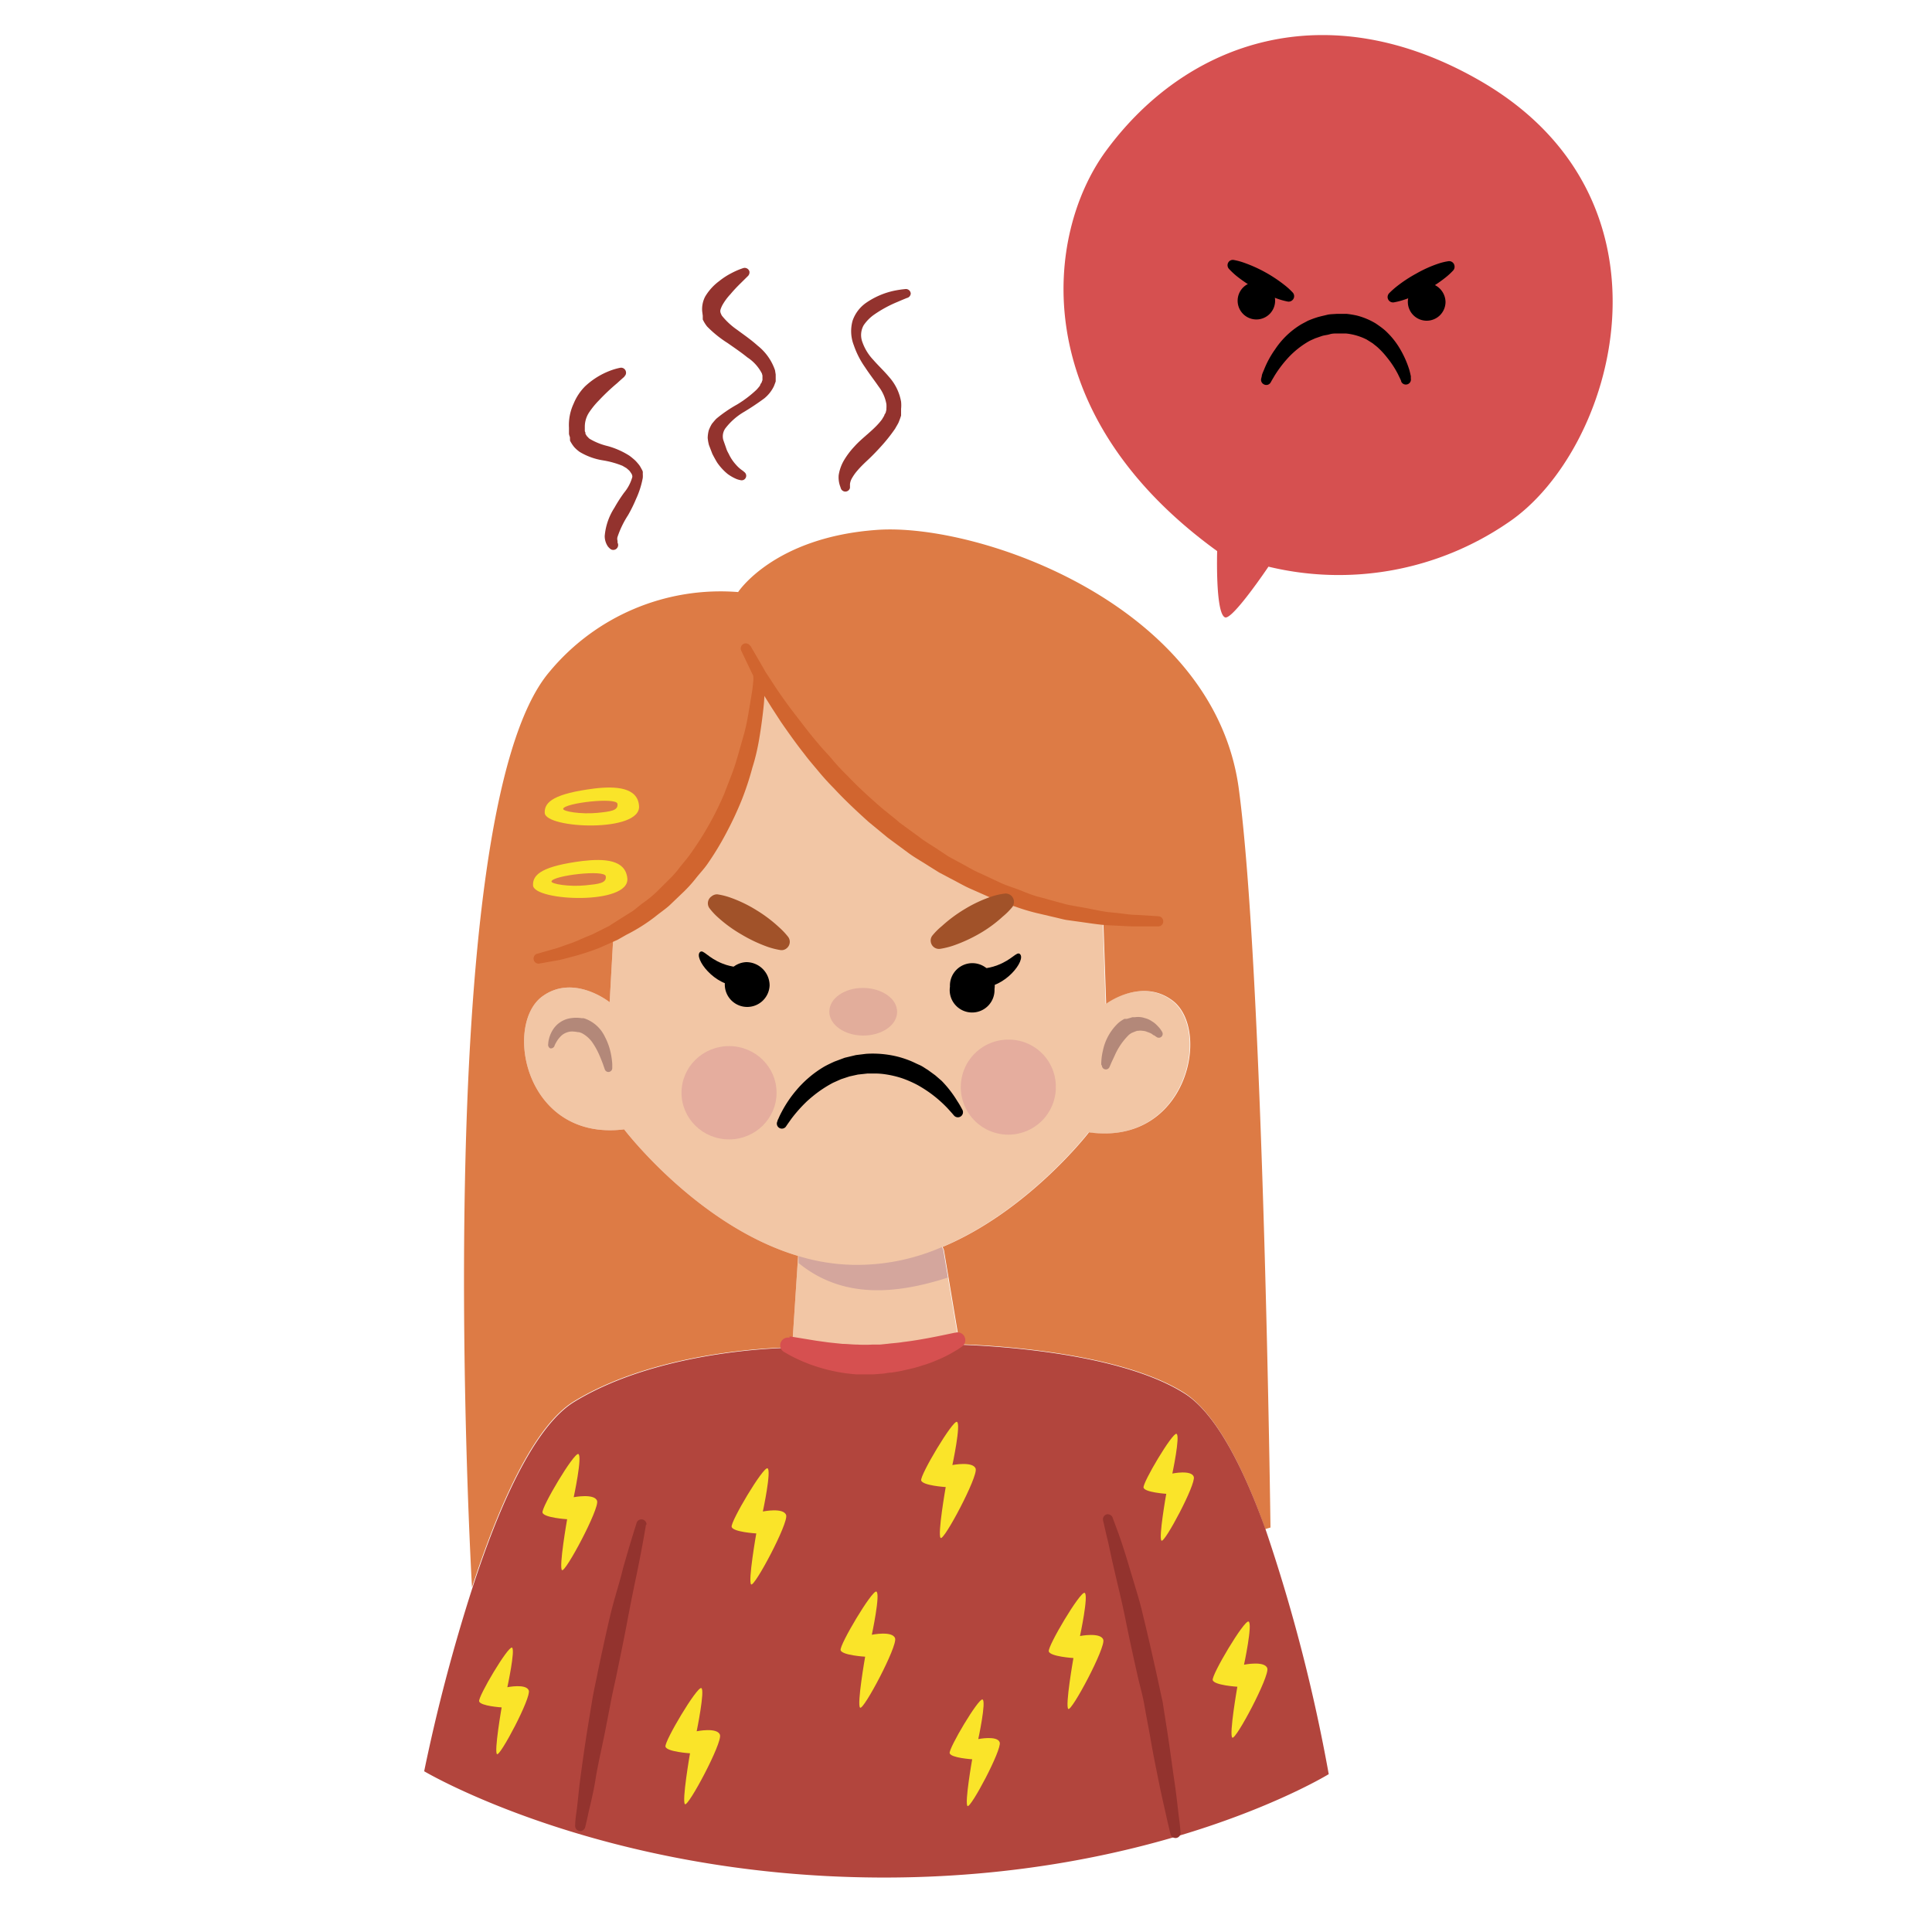 <svg xmlns="http://www.w3.org/2000/svg" viewBox="0 0 200 200"><defs><style>.cls-1{isolation:isolate;}.cls-2{fill:#f2c6a5;}.cls-3{fill:#dd7b45;}.cls-4{fill:#5a287f;}.cls-13,.cls-4{opacity:0.2;}.cls-10,.cls-13,.cls-4{mix-blend-mode:multiply;}.cls-5{fill:#b2453d;}.cls-6{fill:#d1652f;}.cls-7{fill:#93332e;}.cls-8{fill:#fae429;}.cls-9{fill:#b38879;}.cls-10{fill:#ca878d;opacity:0.4;}.cls-11{fill:#a15229;}.cls-12{fill:#d65050;}.cls-13{fill:#b34c85;}</style></defs><g class="cls-1"><g id="Objects"><path class="cls-2" d="M121.34,103.6c-3.21-2.43-6.89.32-6.89.32l-.3-8.85C93.78,92.68,82.56,76.63,78.74,70l-.14.08S78.53,88.8,63.51,96.6v0l-.4,7.15s-3.74-3-7-.58c-4,3-1.7,15,8.5,13.74,0,0,7.61,10,18,13.1l0,.16L82,139.48a21.35,21.35,0,0,0,9.29,1.14,23.06,23.06,0,0,0,6.91-1.55c.36-.15.68-.31,1-.45l-1.55-9.23-.13-.3c8.91-3.74,15.15-11.86,15.15-11.86C122.85,118.64,125.34,106.64,121.34,103.6Z"></path><path class="cls-3" d="M122.51,144.13c-7.88-4.88-24.25-5-24.25-5l0-.07c.36-.15.68-.31,1-.45l-1.55-9.23-.13-.3c8.91-3.74,15.15-11.86,15.15-11.86,10.18,1.41,12.67-10.59,8.67-13.63-3.21-2.43-6.89.32-6.89.32l-.3-8.85C93.78,92.68,82.56,76.63,78.74,70l-.14.08S78.53,88.8,63.51,96.6v0l-.4,7.15s-3.74-3-7-.58c-4,3-1.7,15,8.5,13.74,0,0,7.61,10,18,13.1l0,.16L82,139.48h0s-13.41,0-22.57,5.58c-4.24,2.58-7.88,11-10.57,19.26h0s-4.62-79.86,8-94.75a23,23,0,0,1,19.55-8.28s3.7-5.7,14.44-6.44c10.45-.72,34.83,7.73,37.39,26.8s3.28,76.48,3.28,76.48l-.54.16C128.68,151.85,125.81,146.17,122.51,144.13Z"></path><path class="cls-4" d="M98.13,132.25l-.48-2.86-.13-.3a22,22,0,0,1-8.73,1.85h-.27a20.73,20.73,0,0,1-5.85-.91l0,.16,0,.56C87.3,134.53,92.88,133.94,98.13,132.25Z"></path><path class="cls-5" d="M131,158.29a175.43,175.43,0,0,1,6.55,25.37s-17.72,10.89-46.75,10.7c-28.71-.18-46.89-11-46.89-11a182.19,182.19,0,0,1,5-19c2.69-8.27,6.33-16.68,10.57-19.26,9.16-5.58,22.57-5.58,22.57-5.58h0a21.35,21.35,0,0,0,9.29,1.14,23.06,23.06,0,0,0,6.91-1.55l0,.07s16.37.11,24.25,5C125.81,146.17,128.68,151.85,131,158.29Z"></path><path class="cls-6" d="M79.13,70.08s0,.16,0,.46,0,.75,0,1.31-.07,1.24-.16,2-.21,1.65-.37,2.6-.39,2-.71,3a30.54,30.54,0,0,1-1.09,3.32,35.41,35.41,0,0,1-1.58,3.39,30,30,0,0,1-2,3.3c-.37.53-.83,1-1.23,1.52a13.71,13.71,0,0,1-1.31,1.43l-1.38,1.32c-.47.42-1,.77-1.46,1.15a18.23,18.23,0,0,1-3,1.89l-.72.41-.18.1a1.43,1.43,0,0,1-.2.09l-.35.16-1.35.6a26.72,26.72,0,0,1-2.54.84c-.76.19-1.42.4-2,.48l-1.74.31a.53.53,0,0,1-.24-1h0l1.64-.47c.52-.12,1.13-.37,1.84-.61s1.45-.62,2.29-.94l1.32-.66.34-.17.15-.08.16-.11.65-.41,1.36-.86c.47-.27.87-.68,1.33-1s.91-.69,1.34-1.09l1.26-1.25a11,11,0,0,0,1.19-1.35c.37-.47.78-.92,1.12-1.42a32.81,32.81,0,0,0,1.94-3.06,31.91,31.91,0,0,0,1.55-3.17c.4-1.08.84-2.1,1.15-3.11s.58-2,.83-2.87.4-1.72.53-2.47.23-1.39.32-1.92.12-.95.15-1.24,0-.44,0-.44v0a.53.53,0,0,1,1.06,0Z"></path><path class="cls-6" d="M77.7,66.88l1.16,2c.18.3.39.72.6,1l.78,1.2c.56.84,1.22,1.78,2,2.79s1.57,2.07,2.5,3.15c.45.56,1,1.09,1.46,1.65s1,1.12,1.56,1.67c1.07,1.13,2.26,2.21,3.49,3.28.62.52,1.26,1,1.9,1.56l2,1.46c.65.51,1.37.91,2.05,1.37l1,.66,1.07.58c.72.38,1.41.81,2.14,1.13l2.15,1c.7.33,1.44.53,2.13.81s1.37.55,2.06.71l2,.55c.32.08.63.18,1,.25l.93.17c1.22.19,2.35.5,3.34.58s1.92.26,2.63.26l2.28.14h0a.53.53,0,0,1,.49.56.51.51,0,0,1-.51.49l-2.37,0c-.76,0-1.64-.07-2.67-.11s-2.22-.25-3.5-.42l-1-.14c-.33-.06-.66-.15-1-.23l-2.09-.49a20.79,20.79,0,0,1-2.18-.66,22.34,22.34,0,0,1-2.25-.79l-2.26-1c-.76-.32-1.48-.76-2.24-1.14l-1.13-.6-1.09-.68c-.72-.47-1.48-.88-2.17-1.4l-2.07-1.53-2-1.65c-1.25-1.13-2.47-2.27-3.56-3.45-.57-.57-1.1-1.16-1.59-1.75s-1-1.17-1.44-1.76c-.91-1.15-1.71-2.29-2.44-3.34l-1-1.54L79,71.84c-.25-.45-.49-.87-.7-1.26s-.4-.78-.57-1.13l-1-2.09a.54.54,0,0,1,.25-.71.54.54,0,0,1,.68.21Z"></path><path class="cls-7" d="M115.16,157.06l.5,1.35c.32.85.73,2.09,1.18,3.6.22.75.47,1.56.73,2.43s.53,1.77.74,2.72c.47,1.91.93,3.94,1.39,6l.66,3.05.47,3c.3,1.94.53,3.75.76,5.3s.35,2.85.47,3.76.15,1.42.15,1.42a.53.53,0,0,1-.47.58.54.54,0,0,1-.57-.4v0l-.33-1.39c-.19-.89-.5-2.16-.81-3.68s-.68-3.3-1-5.21c-.18-1-.37-1.94-.55-3s-.46-2-.69-3c-.45-2-.89-4-1.28-5.95s-.83-3.65-1.17-5.17c-.18-.75-.33-1.45-.46-2.07s-.26-1.16-.37-1.6c-.2-.89-.32-1.4-.32-1.4h0a.54.54,0,0,1,.39-.64A.55.55,0,0,1,115.16,157.06Z"></path><path class="cls-7" d="M66.87,157.84s-.32,2-.92,4.93c-.31,1.47-.66,3.18-1,5s-.75,3.78-1.15,5.73c-.21,1-.44,1.94-.61,2.91l-.55,2.83c-.37,1.84-.77,3.54-1,5s-.57,2.7-.75,3.55-.31,1.35-.31,1.35a.53.53,0,0,1-.63.4.54.54,0,0,1-.41-.57s0-.5.13-1.37.22-2.12.42-3.61.44-3.24.74-5.09c.15-.93.31-1.89.47-2.87s.39-1.95.58-2.94c.42-2,.84-3.94,1.27-5.77s1-3.5,1.34-4.95c.82-2.9,1.44-4.8,1.44-4.8a.53.53,0,0,1,1,.24Z"></path><path class="cls-8" d="M79.45,152c-.45-.18-3.84,5.52-3.71,6.06s2.55.68,2.55.68-.88,5-.53,5.28,3.89-6.37,3.62-7.18-2.41-.37-2.41-.37S79.89,152.17,79.45,152Z"></path><path class="cls-8" d="M99.06,147.19c-.44-.18-3.83,5.52-3.7,6.06s2.54.69,2.54.69-.88,5-.52,5.27,3.88-6.37,3.62-7.17-2.41-.38-2.41-.38S99.51,147.37,99.06,147.19Z"></path><path class="cls-8" d="M112.28,164.89c-.45-.18-3.84,5.52-3.71,6.06s2.55.69,2.55.69-.88,5-.53,5.27,3.89-6.37,3.62-7.17-2.41-.38-2.41-.38S112.72,165.08,112.28,164.89Z"></path><path class="cls-8" d="M72.6,174.75c-.45-.18-3.84,5.52-3.71,6.06s2.54.69,2.54.69-.87,5-.52,5.27,3.89-6.37,3.62-7.18-2.41-.37-2.41-.37S73,174.93,72.6,174.75Z"></path><path class="cls-8" d="M53,170.56c-.41-.17-3.52,5.07-3.4,5.56s2.33.63,2.33.63-.8,4.59-.48,4.84S55,175.74,54.74,175s-2.22-.34-2.22-.34S53.37,170.73,53,170.56Z"></path><path class="cls-8" d="M101.71,175.93c-.41-.17-3.52,5.07-3.4,5.56s2.33.63,2.33.63-.81,4.59-.48,4.84,3.57-5.85,3.33-6.59-2.22-.34-2.22-.34S102.12,176.09,101.71,175.93Z"></path><path class="cls-8" d="M90.72,164.76c-.44-.18-3.83,5.52-3.7,6.06s2.54.68,2.54.68-.88,5-.52,5.28,3.88-6.37,3.62-7.18-2.41-.37-2.41-.37S91.17,164.94,90.72,164.76Z"></path><path class="cls-8" d="M59.87,150.52c-.45-.18-3.84,5.52-3.71,6.06s2.55.69,2.55.69-.88,5-.53,5.27,3.89-6.37,3.63-7.17-2.42-.38-2.42-.38S60.31,150.71,59.87,150.52Z"></path><path class="cls-8" d="M129.25,167.86c-.45-.18-3.84,5.52-3.71,6.06s2.55.69,2.55.69-.88,5-.52,5.27,3.88-6.37,3.62-7.18-2.41-.37-2.41-.37S129.7,168.05,129.25,167.86Z"></path><path class="cls-8" d="M121.79,148.43c-.41-.17-3.53,5.08-3.41,5.57s2.35.64,2.35.64-.82,4.6-.49,4.85,3.58-5.86,3.34-6.61-2.22-.34-2.22-.34S122.2,148.6,121.79,148.43Z"></path><path class="cls-9" d="M56.75,108.08a2.39,2.39,0,0,1,.07-.49,3.17,3.17,0,0,1,.56-1.2,2.66,2.66,0,0,1,.72-.64,2.62,2.62,0,0,1,1-.35,3.68,3.68,0,0,1,1.1,0h0l.09,0,0,0,.11,0,.22.07a3.66,3.66,0,0,1,2,1.86,6.44,6.44,0,0,1,.59,1.62,7.87,7.87,0,0,1,.17,1.18c0,.29,0,.46,0,.46a.4.4,0,0,1-.42.38.39.39,0,0,1-.35-.27v0s-.05-.13-.13-.37-.22-.6-.39-1a7.82,7.82,0,0,0-.67-1.27,3.17,3.17,0,0,0-1-1,1.92,1.92,0,0,0-.26-.14l-.22-.07-.1,0-.06,0h0l.06,0h0a3.25,3.25,0,0,0-.67-.07,1.58,1.58,0,0,0-.55.12,1.64,1.64,0,0,0-.46.27,2.81,2.81,0,0,0-.57.71,3.33,3.33,0,0,0-.17.33.4.4,0,0,1-.47.31A.41.41,0,0,1,56.75,108.08Z"></path><path class="cls-9" d="M114,110.2a6.21,6.21,0,0,1,.17-1.43,5.42,5.42,0,0,1,1.6-2.87,3.08,3.08,0,0,1,.41-.3l.22-.13.06,0h0l.11,0h0l.09,0,.38-.11.19-.06.27,0a2.13,2.13,0,0,1,1,.09,2.19,2.19,0,0,1,.74.33,2.45,2.45,0,0,1,.51.4,4.76,4.76,0,0,1,.33.36,3.52,3.52,0,0,1,.24.37.4.4,0,0,1-.58.51l0,0-.26-.18c-.09,0-.19-.13-.31-.19a3.07,3.07,0,0,0-.42-.17,1.3,1.3,0,0,0-.48-.11,1.26,1.26,0,0,0-.44,0,.4.4,0,0,0-.11,0l-.18.06-.37.15-.09,0h0l.09,0h0l0,0-.12.07a1.43,1.43,0,0,0-.24.19,6.84,6.84,0,0,0-1.43,2.12c-.16.35-.31.64-.39.85l-.14.32h0a.41.41,0,0,1-.78-.14Z"></path><path d="M79.67,102a2.32,2.32,0,1,1-2.41-2.4A2.42,2.42,0,0,1,79.67,102Z"></path><path d="M72.47,98.55c-.69.59,1.5,3.59,4,3.5,0,0,1.45-1,.59-1.61-.58-.43-1.15-.24-2.29-.7C73.26,99.14,72.81,98.26,72.47,98.55Z"></path><path d="M98.34,102.14a2.32,2.32,0,1,0,4.61.24,2.32,2.32,0,1,0-4.61-.24Z"></path><path d="M105.58,98.76c.68.6-1.54,3.56-4.06,3.45,0,0-1.44-1-.57-1.62.58-.43,1.15-.23,2.3-.67C104.79,99.34,105.25,98.47,105.58,98.76Z"></path><path class="cls-10" d="M92.87,104.75c0,1.37-1.59,2.46-3.53,2.45s-3.5-1.13-3.49-2.49,1.58-2.46,3.52-2.44S92.88,103.39,92.87,104.75Z"></path><path d="M98.73,115.45l-.15-.18-.45-.5a13.08,13.08,0,0,0-1.8-1.59,13.86,13.86,0,0,0-1.33-.85,11.56,11.56,0,0,0-1.59-.7,10.15,10.15,0,0,0-1.77-.42,7.3,7.3,0,0,0-.94-.08h-.9l-1,.11-.86.19-.88.29-.83.37a12.76,12.76,0,0,0-1.48.92,14.24,14.24,0,0,0-1.22,1,14.91,14.91,0,0,0-1.61,1.81l-.39.55-.13.19,0,0a.52.52,0,0,1-.92-.49s0-.09.1-.26a7.59,7.59,0,0,1,.33-.69,12.17,12.17,0,0,1,1.5-2.23,11.12,11.12,0,0,1,1.28-1.3,10.93,10.93,0,0,1,1.68-1.2c.31-.17.65-.33,1-.49l1.07-.4,1.17-.28,1.06-.13a10.66,10.66,0,0,1,2.35.11,9.86,9.86,0,0,1,2.15.59c.34.13.65.3,1,.45s.59.35.87.51l.77.56.67.58A11.55,11.55,0,0,1,99.11,114a7.32,7.32,0,0,1,.39.65l.13.24a.53.53,0,0,1-.88.58Z"></path><path class="cls-11" d="M74.25,92.58a7.09,7.09,0,0,1,1.36.34,13.77,13.77,0,0,1,2.68,1.29A14.63,14.63,0,0,1,80.66,96a7.63,7.63,0,0,1,.94,1,.86.86,0,0,1-.21,1.2.8.8,0,0,1-.61.15,7.93,7.93,0,0,1-1.36-.35,15.33,15.33,0,0,1-2.69-1.28A14.07,14.07,0,0,1,74.36,95a6.84,6.84,0,0,1-.93-1,.87.87,0,0,1,.23-1.21A.9.9,0,0,1,74.25,92.58Z"></path><path class="cls-11" d="M104.81,93.88a7.36,7.36,0,0,1-1,1,13.58,13.58,0,0,1-2.4,1.76,15.72,15.72,0,0,1-2.7,1.24,8.41,8.41,0,0,1-1.36.34.86.86,0,0,1-1-.75.82.82,0,0,1,.16-.61,7,7,0,0,1,1-1,14.83,14.83,0,0,1,2.39-1.77,13.84,13.84,0,0,1,2.69-1.26,7.07,7.07,0,0,1,1.37-.32.86.86,0,0,1,1,.76A1,1,0,0,1,104.81,93.88Z"></path><path class="cls-8" d="M60.61,91.65c1.37-.14,2.2-.22,2.1-.94s-5.45-.08-5.62.52C57,91.51,58.93,91.82,60.61,91.65Zm4.33-.74c.3,2.82-9.69,2.39-9.76.74-.06-1.17,1.06-2,5.11-2.52C62.6,88.86,64.74,89,64.94,90.91Z"></path><path class="cls-8" d="M61.82,84.15c1.37-.14,2.2-.23,2.1-.94s-5.45-.09-5.62.51C58.22,84,60.14,84.31,61.82,84.15Zm4.33-.75c.3,2.82-9.68,2.4-9.76.75-.06-1.17,1.06-2,5.11-2.52C63.81,81.35,66,81.53,66.15,83.4Z"></path><path class="cls-7" d="M64.63,39s-.28.24-.76.68A21.49,21.49,0,0,0,62,41.45a8.31,8.31,0,0,0-1,1.22,2.69,2.69,0,0,0-.46,1.51v0h0s0-.16,0-.08v.07l0,.13,0,.27a.29.29,0,0,0,.06.19.5.5,0,0,1,0,.13,3,3,0,0,0,.17.28c.09.07.15.17.26.25a6.62,6.62,0,0,0,1.85.75,8.26,8.26,0,0,1,2.27,1c.18.13.36.28.52.42s.31.32.45.49.21.32.37.61l.05.13a2.21,2.21,0,0,1,0,.25,2.66,2.66,0,0,1,0,.4,9.1,9.1,0,0,1-.7,2.19,14.62,14.62,0,0,1-.83,1.68,9.83,9.83,0,0,0-1.08,2.23.68.68,0,0,0,0,.42,1,1,0,0,0,0,.14l0,.05a.51.51,0,0,1-.19.68.51.51,0,0,1-.51,0,1.63,1.63,0,0,1-.3-.29,1.9,1.9,0,0,1-.33-1.08,6.34,6.34,0,0,1,1-2.92,15.76,15.76,0,0,1,1-1.56,4.34,4.34,0,0,0,.86-1.64c0-.23-.08-.33-.28-.61-.1-.11-.22-.2-.33-.3l-.41-.24a9.29,9.29,0,0,0-2-.56,6.71,6.71,0,0,1-2.42-.87,3.48,3.48,0,0,1-.58-.51,3.75,3.75,0,0,1-.43-.66L59,45.25a1.45,1.45,0,0,1-.1-.34l0-.27,0-.14v-.07l0-.09h0v-.06a5.21,5.21,0,0,1,.48-2.49A5.49,5.49,0,0,1,60.56,40a7.85,7.85,0,0,1,2.56-1.61,6.48,6.48,0,0,1,1.1-.32.51.51,0,0,1,.58.43.49.49,0,0,1-.16.46Z"></path><path class="cls-7" d="M77.4,28.6l-.86.85c-.27.27-.59.6-.92,1a5.73,5.73,0,0,0-.89,1.23c-.2.47-.24.55,0,1a7.47,7.47,0,0,0,1.59,1.47c.67.5,1.41,1,2.12,1.64a5.5,5.5,0,0,1,1.79,2.54l.07.44,0,.22V39h0v.14l0,.34c-.05.16-.12.33-.18.49a3.68,3.68,0,0,1-1,1.27,26.39,26.39,0,0,1-2.25,1.49,6.7,6.7,0,0,0-1.7,1.51,1.43,1.43,0,0,0-.3,1.29c.11.32.22.62.32.92s.21.44.31.66a4.44,4.44,0,0,0,.69,1,3.43,3.43,0,0,0,.56.52l.18.13.15.13a.47.47,0,0,1,.05.67.46.46,0,0,1-.45.15,2.47,2.47,0,0,1-.41-.11,4.54,4.54,0,0,1-.94-.53,5.68,5.68,0,0,1-1.1-1.2c-.16-.27-.34-.59-.49-.89l-.35-.91a4.38,4.38,0,0,1-.13-.75,3.49,3.49,0,0,1,.11-.77,3.87,3.87,0,0,1,.33-.68c.15-.18.3-.37.46-.53a13.91,13.91,0,0,1,2.15-1.47,11.83,11.83,0,0,0,2-1.52,5.07,5.07,0,0,0,.37-.44c0-.14.21-.33.19-.41a.84.84,0,0,1,.06-.14v-.48h0V39l0-.12-.06-.22A4.38,4.38,0,0,0,77.37,37c-.64-.52-1.35-1-2.05-1.49A11.73,11.73,0,0,1,73.2,33.8a3.62,3.62,0,0,1-.45-.73l0-.12,0-.07h0l0-.13v0l0-.06-.06-.47A2.82,2.82,0,0,1,73,30.7a5.48,5.48,0,0,1,1.45-1.6,7.34,7.34,0,0,1,1.28-.83,7.71,7.71,0,0,1,1.22-.52.51.51,0,0,1,.63.35A.54.54,0,0,1,77.4,28.6Z"></path><path class="cls-7" d="M93.87,30.85s-.35.14-1,.42a12.66,12.66,0,0,0-2.38,1.3,4.26,4.26,0,0,0-1.09,1.11,2.07,2.07,0,0,0-.12,1.75,5.14,5.14,0,0,0,1.12,1.82c.5.58,1.1,1.13,1.66,1.8a5.18,5.18,0,0,1,1.22,2.53,3.78,3.78,0,0,1,0,.75v.09l0,.17,0,.14,0,.29a7.77,7.77,0,0,1-.28.76c-.11.21-.23.4-.34.6a17,17,0,0,1-1.48,1.86c-.49.54-.94,1-1.37,1.4s-.79.76-1.05,1.07a4.72,4.72,0,0,0-.58.82,1.55,1.55,0,0,0-.19.58c0,.15,0,.23,0,.23l0,.16a.49.49,0,0,1-.57.38.51.51,0,0,1-.36-.28l-.12-.35a2.74,2.74,0,0,1-.12-1.06,4.36,4.36,0,0,1,.52-1.49,8.16,8.16,0,0,1,1.1-1.47c.84-.95,2.07-1.74,2.86-2.81l.24-.4c0-.11.1-.18.15-.32l.07-.29,0-.15v0h0c0,.17,0,0,0,.08v-.05a3.38,3.38,0,0,0,0-.45,4.12,4.12,0,0,0-.8-1.82c-.43-.63-.94-1.28-1.41-2a9,9,0,0,1-1.16-2.27,4,4,0,0,1-.13-2.55,3.74,3.74,0,0,1,1.41-1.86,8.06,8.06,0,0,1,2.92-1.25,10.81,10.81,0,0,1,1.17-.17.5.5,0,0,1,.52.48A.51.51,0,0,1,93.87,30.85Z"></path><path class="cls-12" d="M81.74,138.34l2.75.45,1.3.18,1.44.15c.49,0,1,.07,1.52.07a13.53,13.53,0,0,0,1.56,0l.78,0,.79-.08c.56-.07,1.12-.1,1.58-.18,1-.12,1.93-.28,2.73-.43s1.47-.29,1.94-.39l.72-.15h.06a.79.79,0,0,1,1,.61.78.78,0,0,1-.31.81,6.22,6.22,0,0,1-.72.47,12.81,12.81,0,0,1-2,1,10.76,10.76,0,0,1-1.36.49,12.91,12.91,0,0,1-1.58.43,15.28,15.28,0,0,1-1.67.32c-.31,0-.51.08-.89.11l-.93.07c-.62,0-1.23,0-1.84,0a16.4,16.4,0,0,1-1.75-.22,17.94,17.94,0,0,1-3-.81,17.61,17.61,0,0,1-2-.89l-.69-.39h0a.8.8,0,0,1,.55-1.48Z"></path><path class="cls-12" d="M126,57.05s-.2,6.49.82,6.86c.77.28,4.49-5.25,4.49-5.25a31,31,0,0,0,24.76-4.53c11.11-7.4,18.67-33.38-2.87-45.78-15.74-9.06-30.28-4.23-38.73,7.3C108.21,24.21,106.11,42.64,126,57.05Z"></path><path d="M130.56,39.18l.06-.24c0-.15.11-.38.22-.64A9.92,9.92,0,0,1,132,36.16a8.5,8.5,0,0,1,2.5-2.46c.27-.18.58-.32.88-.49a10.22,10.22,0,0,1,1-.37c.34-.1.68-.17,1-.25s.7-.07,1-.1h.32l.24,0,.46,0a9.72,9.72,0,0,1,1.08.18,7.27,7.27,0,0,1,1.93.81c.28.19.55.38.8.58s.47.43.68.65a8.23,8.23,0,0,1,1,1.34,10.26,10.26,0,0,1,1,2.23c.08.28.12.5.16.66l0,.25a.52.52,0,0,1-.42.61.52.52,0,0,1-.58-.31l0-.05-.08-.18-.26-.54A10,10,0,0,0,143.58,37a8.44,8.44,0,0,0-.92-1c-.17-.16-.37-.3-.56-.46l-.62-.39a6.15,6.15,0,0,0-2.16-.63l-.47,0h-.38c-.27,0-.55,0-.81.08s-.53.1-.78.17l-.75.26c-.23.11-.47.2-.69.33a9.09,9.09,0,0,0-2.22,1.82,12.29,12.29,0,0,0-1.27,1.7l-.3.51-.1.18,0,0a.52.52,0,0,1-.71.22A.53.53,0,0,1,130.56,39.18Z"></path><path d="M132,31.14a1.94,1.94,0,1,1-1.93-1.95A1.94,1.94,0,0,1,132,31.14Z"></path><path d="M127.7,26.91a6.75,6.75,0,0,1,1.09.29A14.63,14.63,0,0,1,133,29.53a7,7,0,0,1,.83.76.56.56,0,0,1-.05.79.57.57,0,0,1-.46.14,7.64,7.64,0,0,1-1.09-.3,14.3,14.3,0,0,1-2.2-1,14.15,14.15,0,0,1-2-1.33,7.94,7.94,0,0,1-.82-.77.56.56,0,0,1,.06-.79A.55.55,0,0,1,127.7,26.91Z"></path><path d="M149.64,31.25a1.95,1.95,0,1,1-1.93-1.95A2,2,0,0,1,149.64,31.25Z"></path><path d="M150.43,28a7,7,0,0,1-.83.76,13.49,13.49,0,0,1-2,1.31,14.46,14.46,0,0,1-2.22.95,7.3,7.3,0,0,1-1.09.28.56.56,0,0,1-.64-.47.58.58,0,0,1,.14-.46,8.43,8.43,0,0,1,.84-.75,14.32,14.32,0,0,1,2-1.31,12.88,12.88,0,0,1,2.21-1,6.47,6.47,0,0,1,1.09-.27.56.56,0,0,1,.64.48A.57.57,0,0,1,150.43,28Z"></path><path class="cls-13" d="M109.3,112.46a4.92,4.92,0,1,1-4.91-4.84A4.87,4.87,0,0,1,109.3,112.46Z"></path><ellipse class="cls-13" cx="75.47" cy="113.12" rx="4.92" ry="4.83"></ellipse></g></g></svg>